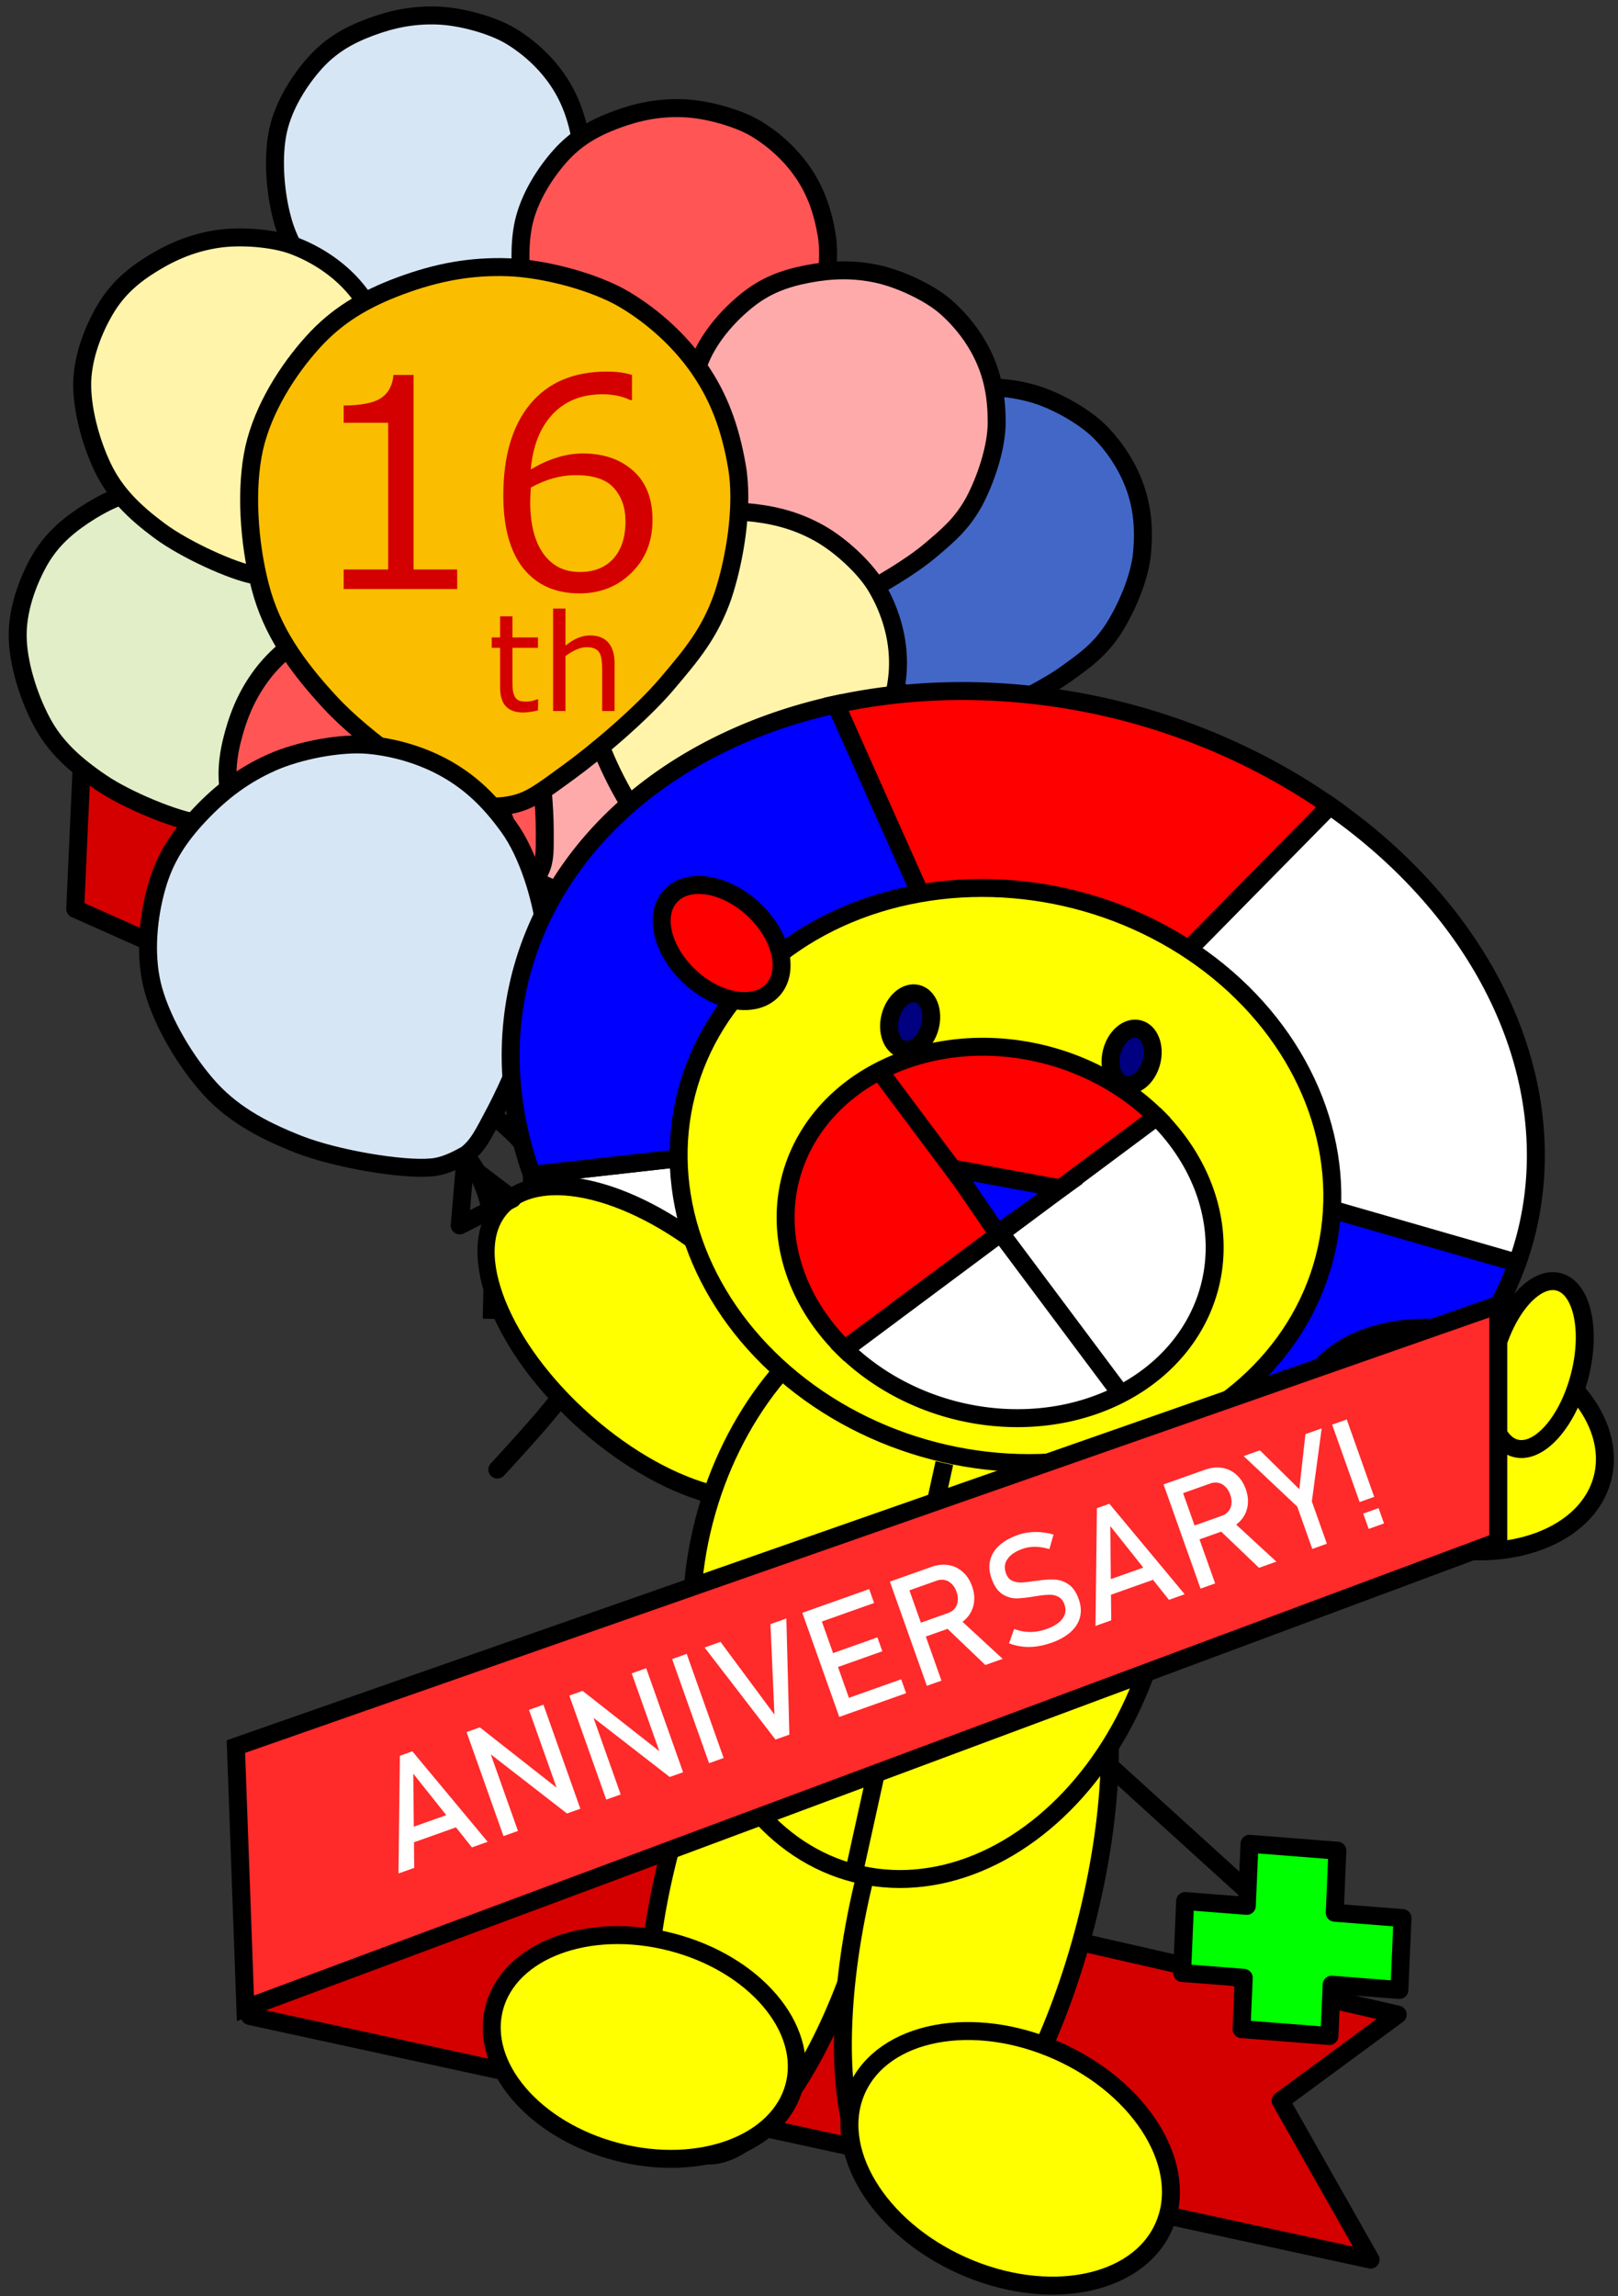 <?xml version="1.0" encoding="UTF-8" standalone="no"?> <!-- Created with Inkscape (http://www.inkscape.org/) --> <svg xmlns:dc="http://purl.org/dc/elements/1.1/" xmlns:cc="http://creativecommons.org/ns#" xmlns:rdf="http://www.w3.org/1999/02/22-rdf-syntax-ns#" xmlns:svg="http://www.w3.org/2000/svg" xmlns="http://www.w3.org/2000/svg" xmlns:sodipodi="http://sodipodi.sourceforge.net/DTD/sodipodi-0.dtd" xmlns:inkscape="http://www.inkscape.org/namespaces/inkscape" width="141" height="200" viewBox="0 0 37.306 52.917" version="1.1" id="svg5281" inkscape:version="0.92.4 (5da689c313, 2019-01-14)" sodipodi:docname="anniversary.svg"><rect x="0" y="0" width="37.306" height="52.917" fill="#333333" stroke="none"/><defs id="defs5275"></defs><g inkscape:label="レイヤー 1" inkscape:groupmode="layer" id="layer1" transform="translate(0,-244.083)"><path style="fill:#ffaaaa;fill-opacity:1;stroke:#000000;stroke-width:0.414;stroke-linecap:butt;stroke-linejoin:miter;stroke-miterlimit:4;stroke-dasharray:none;stroke-opacity:1" d="m 11.662,265.351 c -0.444,-0.263 -1.294,-1.117 -1.69,-1.732 -0.395,-0.616 -0.657,-1.173 -0.712,-1.838 -0.057,-0.665 0.033,-1.462 0.26,-2.013 0.228,-0.55 0.675,-1.041 1.09,-1.37 0.415,-0.33 0.847,-0.497 1.397,-0.601 0.55,-0.104 1.045,-0.113 1.578,-0.002 0.533,0.112 1.216,0.435 1.584,0.754 0.369,0.32 0.689,0.734 0.893,1.183 0.204,0.449 0.292,0.911 0.291,1.491 6.1e-4,0.58 -0.256,1.33 -0.523,1.83 -0.277,0.499 -0.581,0.759 -1.018,1.127 -0.437,0.369 -1.191,0.812 -1.617,1.024 -0.426,0.211 -0.61,0.317 -0.88,0.328 -0.27,0.011 -0.21,0.081 -0.654,-0.182 z" id="path4945" inkscape:connector-curvature="0" sodipodi:nodetypes="czzzzzzzzzzzzzzc" inkscape:export-xdpi="96" inkscape:export-ydpi="96"></path><path style="fill:#d7e6f5;fill-opacity:1;stroke:#000000;stroke-width:0.414;stroke-linecap:butt;stroke-linejoin:miter;stroke-miterlimit:4;stroke-dasharray:none;stroke-opacity:1" d="m 9.475,252.214 c -0.482,-0.183 -1.465,-0.88 -1.96,-1.419 -0.494,-0.539 -0.847,-1.044 -1.014,-1.69 -0.169,-0.645 -0.217,-1.447 -0.086,-2.028 0.132,-0.581 0.488,-1.14 0.841,-1.536 0.353,-0.395 0.75,-0.634 1.274,-0.83 0.524,-0.196 1.011,-0.289 1.555,-0.27 0.544,0.019 1.272,0.221 1.69,0.473 0.418,0.252 0.804,0.606 1.082,1.014 0.277,0.408 0.443,0.848 0.54,1.419 0.099,0.571 -0.026,1.354 -0.204,1.893 -0.188,0.539 -0.443,0.846 -0.811,1.284 -0.368,0.438 -1.035,1.003 -1.419,1.284 -0.384,0.281 -0.547,0.416 -0.811,0.473 -0.226,0.016 -0.466,0.016 -0.676,-0.068 z" id="path4931" inkscape:connector-curvature="0" sodipodi:nodetypes="czzzzzzzzzzzzcc" inkscape:export-xdpi="96" inkscape:export-ydpi="96"></path><path style="fill:#4367c7;fill-opacity:1;stroke:#000000;stroke-width:0.414;stroke-linecap:butt;stroke-linejoin:miter;stroke-miterlimit:4;stroke-dasharray:none;stroke-opacity:1" d="m 21.32,260.541 c -0.421,-0.298 -1.199,-1.219 -1.543,-1.865 -0.344,-0.646 -0.559,-1.223 -0.559,-1.89 0,-0.667 0.151,-1.455 0.423,-1.985 0.271,-0.531 0.758,-0.982 1.198,-1.277 0.441,-0.295 0.885,-0.426 1.442,-0.485 0.557,-0.059 1.051,-0.027 1.573,0.127 0.522,0.155 1.176,0.532 1.518,0.881 0.342,0.349 0.627,0.788 0.794,1.252 0.167,0.464 0.217,0.932 0.168,1.51 -0.047,0.578 -0.364,1.304 -0.67,1.781 -0.316,0.475 -0.641,0.709 -1.107,1.041 -0.466,0.332 -1.254,0.713 -1.695,0.888 -0.442,0.176 -0.634,0.266 -0.904,0.255 -0.27,-0.011 -0.216,0.064 -0.638,-0.235 z" id="path4929" inkscape:connector-curvature="0" sodipodi:nodetypes="czzzzzzzzzzzzzzc" inkscape:export-xdpi="96" inkscape:export-ydpi="96"></path><path style="fill:#d40000;fill-opacity:1;stroke:#000000;stroke-width:0.414;stroke-linecap:butt;stroke-linejoin:round;stroke-miterlimit:4;stroke-dasharray:none;stroke-opacity:1" d="m 34.416,274.459 -32.438,-14.811 -0.244,5.381 32.811,14.613 z" id="path14149" inkscape:connector-curvature="0" sodipodi:nodetypes="ccccc" inkscape:export-xdpi="96" inkscape:export-ydpi="96"></path><path sodipodi:nodetypes="czzzzzzzzzzzzzzc" inkscape:connector-curvature="0" id="path14121" d="m 4.566,263.051 c -0.512,-0.068 -1.628,-0.52 -2.233,-0.931 -0.605,-0.411 -1.064,-0.822 -1.375,-1.412 -0.312,-0.589 -0.544,-1.358 -0.55,-1.954 -0.011,-0.596 0.213,-1.222 0.466,-1.688 0.253,-0.466 0.585,-0.789 1.05,-1.1 0.465,-0.311 0.918,-0.513 1.451,-0.62 0.534,-0.106 1.289,-0.077 1.753,0.072 0.465,0.149 0.922,0.405 1.286,0.738 0.363,0.333 0.626,0.724 0.852,1.257 0.228,0.533 0.286,1.324 0.236,1.889 -0.059,0.567 -0.237,0.925 -0.494,1.436 -0.258,0.511 -0.778,1.214 -1.087,1.576 -0.309,0.362 -0.437,0.53 -0.681,0.647 -0.243,0.116 -0.162,0.157 -0.673,0.089 z" style="fill:#e1eec7;fill-opacity:1;stroke:#000000;stroke-width:0.414;stroke-linecap:butt;stroke-linejoin:miter;stroke-miterlimit:4;stroke-dasharray:none;stroke-opacity:1" inkscape:export-xdpi="96" inkscape:export-ydpi="96"></path><path inkscape:connector-curvature="0" id="path14123" d="m 5.115,263.111 -0.591,1.32 1.347,-0.179 z" style="fill:none;stroke:#000000;stroke-width:0.414;stroke-linecap:butt;stroke-linejoin:round;stroke-miterlimit:4;stroke-dasharray:none;stroke-opacity:1" inkscape:export-xdpi="96" inkscape:export-ydpi="96"></path><path sodipodi:nodetypes="czzzzzzc" inkscape:connector-curvature="0" id="path14125" d="m 5.277,264.38 c 0,0 0.011,0.732 0.116,1.084 0.11,0.351 0.25,0.638 0.513,0.99 0.259,0.353 0.7,0.718 1.395,1.219 0.696,0.501 1.453,0.87 2.116,1.451 0.663,0.581 1.111,1.292 1.439,1.744 0.327,0.451 0.529,1.151 0.52,1.761 -0.011,0.61 -0.038,1.85 -0.038,1.85" style="fill:none;stroke:#000000;stroke-width:0.414;stroke-linecap:butt;stroke-linejoin:miter;stroke-miterlimit:4;stroke-dasharray:none;stroke-opacity:1" inkscape:export-xdpi="96" inkscape:export-ydpi="96"></path><path style="fill:#ff5555;fill-opacity:1;stroke:#000000;stroke-width:0.414;stroke-linecap:butt;stroke-linejoin:miter;stroke-miterlimit:4;stroke-dasharray:none;stroke-opacity:1" d="m 15.135,254.35 c -0.482,-0.183 -1.465,-0.88 -1.96,-1.419 -0.494,-0.539 -0.847,-1.044 -1.014,-1.69 -0.168,-0.645 -0.217,-1.447 -0.086,-2.028 0.132,-0.581 0.488,-1.14 0.841,-1.536 0.353,-0.395 0.75,-0.634 1.274,-0.83 0.524,-0.196 1.011,-0.289 1.555,-0.27 0.544,0.019 1.272,0.221 1.69,0.473 0.418,0.252 0.804,0.606 1.082,1.014 0.277,0.408 0.443,0.848 0.541,1.419 0.099,0.571 -0.025,1.354 -0.204,1.893 -0.188,0.539 -0.443,0.846 -0.811,1.284 -0.368,0.438 -1.036,1.003 -1.419,1.284 -0.384,0.281 -0.548,0.416 -0.811,0.473 -0.487,0.028 -0.298,0.075 -0.676,-0.068 z" id="path14115" inkscape:connector-curvature="0" sodipodi:nodetypes="czzzzzzzzzzzzcc" inkscape:export-xdpi="96" inkscape:export-ydpi="96"></path><path style="fill:none;stroke:#000000;stroke-width:0.414;stroke-linecap:butt;stroke-linejoin:round;stroke-miterlimit:4;stroke-dasharray:none;stroke-opacity:1" d="m 15.144,255.353 -0.879,1.149 1.352,0.135 z" id="path14117" inkscape:connector-curvature="0" inkscape:export-xdpi="96" inkscape:export-ydpi="96"></path><path sodipodi:nodetypes="czzzzzzzzzzzzcc" inkscape:connector-curvature="0" id="path14097" d="m 5.873,257.34 c -0.508,-0.089 -1.605,-0.587 -2.193,-1.023 -0.588,-0.436 -1.029,-0.866 -1.315,-1.468 -0.287,-0.602 -0.487,-1.379 -0.469,-1.975 0.02,-0.596 0.264,-1.212 0.535,-1.667 0.272,-0.455 0.617,-0.764 1.095,-1.056 0.478,-0.292 0.938,-0.475 1.476,-0.559 0.538,-0.084 1.291,-0.023 1.749,0.145 0.458,0.169 0.904,0.443 1.254,0.791 0.349,0.348 0.596,0.749 0.799,1.292 0.205,0.542 0.231,1.334 0.158,1.897 -0.082,0.564 -0.275,0.915 -0.554,1.414 -0.279,0.5 -0.827,1.181 -1.151,1.529 -0.324,0.348 -0.459,0.512 -0.707,0.618 -0.219,0.058 -0.454,0.104 -0.676,0.061 z" style="fill:#fff4aa;fill-opacity:1;stroke:#000000;stroke-width:0.414;stroke-linecap:butt;stroke-linejoin:miter;stroke-miterlimit:4;stroke-dasharray:none;stroke-opacity:1" inkscape:export-xdpi="96" inkscape:export-ydpi="96"></path><path sodipodi:nodetypes="czzzzzzzzzzzzzzc" inkscape:connector-curvature="0" id="path14109" d="m 18.289,257.949 c -0.444,-0.263 -1.294,-1.117 -1.69,-1.732 -0.396,-0.616 -0.657,-1.173 -0.712,-1.838 -0.057,-0.665 0.032,-1.462 0.26,-2.013 0.229,-0.55 0.675,-1.041 1.09,-1.37 0.415,-0.33 0.847,-0.497 1.397,-0.601 0.55,-0.104 1.046,-0.113 1.578,-0.002 0.532,0.112 1.216,0.435 1.584,0.754 0.369,0.32 0.689,0.734 0.893,1.183 0.204,0.449 0.292,0.911 0.291,1.491 6.9e-4,0.58 -0.256,1.33 -0.523,1.83 -0.277,0.499 -0.581,0.759 -1.018,1.127 -0.438,0.369 -1.191,0.812 -1.617,1.024 -0.426,0.211 -0.61,0.317 -0.88,0.328 -0.269,0.011 -0.21,0.081 -0.655,-0.182 z" style="fill:#ffaaaa;fill-opacity:1;stroke:#000000;stroke-width:0.414;stroke-linecap:butt;stroke-linejoin:miter;stroke-miterlimit:4;stroke-dasharray:none;stroke-opacity:1" inkscape:export-xdpi="96" inkscape:export-ydpi="96"></path><path inkscape:connector-curvature="0" id="path14111" d="m 15.39,259.468 -1.208,0.651 1.116,0.644 z" style="fill:none;stroke:#000000;stroke-width:0.414;stroke-linecap:butt;stroke-linejoin:round;stroke-miterlimit:4;stroke-dasharray:none;stroke-opacity:1" inkscape:export-xdpi="96" inkscape:export-ydpi="96"></path><path style="fill:#fff4aa;fill-opacity:1;stroke:#000000;stroke-width:0.414;stroke-linecap:butt;stroke-linejoin:miter;stroke-miterlimit:4;stroke-dasharray:none;stroke-opacity:1" d="m 14.794,263.006 c -0.344,-0.384 -0.898,-1.454 -1.09,-2.161 -0.192,-0.706 -0.273,-1.317 -0.126,-1.967 0.146,-0.651 0.47,-1.385 0.853,-1.842 0.384,-0.456 0.957,-0.789 1.452,-0.979 0.495,-0.19 0.957,-0.219 1.513,-0.153 0.556,0.066 1.031,0.207 1.505,0.473 0.474,0.267 1.029,0.78 1.284,1.196 0.256,0.416 0.436,0.908 0.496,1.397 0.06,0.489 0.011,0.957 -0.171,1.509 -0.174,0.553 -0.644,1.191 -1.049,1.588 -0.414,0.393 -0.782,0.549 -1.31,0.769 -0.528,0.22 -1.381,0.416 -1.85,0.49 -0.47,0.073 -0.677,0.118 -0.938,0.048 -0.261,-0.07 -0.397,-0.178 -0.57,-0.37 -0.172,-0.192 2.9e-4,1.4e-4 2.9e-4,1.4e-4 z" id="path14133" inkscape:connector-curvature="0" sodipodi:nodetypes="czzzzzzzzzzzzzzc" inkscape:export-xdpi="96" inkscape:export-ydpi="96"></path><path style="fill:none;stroke:#000000;stroke-width:0.414;stroke-linecap:butt;stroke-linejoin:miter;stroke-miterlimit:4;stroke-dasharray:none;stroke-opacity:1" d="m 12.704,264.643 c 0,0 -0.255,0.625 -0.293,0.962 -0.035,0.338 -0.017,0.632 0.078,1.026 0.092,0.394 0.392,0.826 0.536,1.295 0.143,0.469 0.302,1.045 0.309,1.509 0.011,0.465 -0.043,0.888 -0.212,1.229 -0.169,0.342 -0.426,0.504 -0.702,0.765 -0.277,0.26 -0.958,0.784 -0.958,0.784" id="path14137" inkscape:connector-curvature="0" sodipodi:nodetypes="czzzzzzc" inkscape:export-xdpi="96" inkscape:export-ydpi="96"></path><path style="fill:#ff5555;fill-opacity:1;stroke:#000000;stroke-width:0.414;stroke-linecap:butt;stroke-linejoin:miter;stroke-miterlimit:4;stroke-dasharray:none;stroke-opacity:1" d="m 12.012,264.637 c -0.432,0.282 -1.574,0.667 -2.301,0.75 -0.727,0.083 -1.343,0.07 -1.963,-0.174 -0.621,-0.243 -1.298,-0.675 -1.691,-1.123 -0.395,-0.447 -0.635,-1.066 -0.747,-1.584 -0.112,-0.518 -0.071,-0.979 0.08,-1.519 0.15,-0.539 0.361,-0.988 0.696,-1.416 0.336,-0.428 0.927,-0.899 1.377,-1.088 0.45,-0.19 0.963,-0.294 1.456,-0.278 0.493,0.016 0.947,0.141 1.466,0.398 0.52,0.256 1.08,0.817 1.411,1.278 0.325,0.468 0.424,0.856 0.561,1.412 0.137,0.555 0.202,1.428 0.203,1.903 0,0.476 0.013,0.687 -0.095,0.934 -0.109,0.247 -0.236,0.366 -0.452,0.507 -0.216,0.141 0,-3.7e-4 0,-3.7e-4 z" id="path14139" inkscape:connector-curvature="0" sodipodi:nodetypes="czzzzzzzzzzzzzzc" inkscape:export-xdpi="96" inkscape:export-ydpi="96"></path><path style="fill:none;stroke:#000000;stroke-width:0.414;stroke-linecap:butt;stroke-linejoin:round;stroke-miterlimit:4;stroke-dasharray:none;stroke-opacity:1" d="m 10.178,266.028 -0.591,1.32 1.347,-0.179 z" id="path14141" inkscape:connector-curvature="0" inkscape:export-xdpi="96" inkscape:export-ydpi="96"></path><path style="fill:none;stroke:#000000;stroke-width:0.414;stroke-linecap:butt;stroke-linejoin:miter;stroke-miterlimit:4;stroke-dasharray:none;stroke-opacity:1" d="m 10.341,267.297 c 0,0 0.011,0.732 0.116,1.084 0.109,0.351 0.25,0.638 0.513,0.99 0.259,0.353 0.742,0.657 1.084,1.064 0.342,0.407 0.745,0.913 0.949,1.373 0.204,0.46 0.334,0.903 0.311,1.316 -0.023,0.412 -0.211,0.684 -0.375,1.061 -0.165,0.377 -0.623,1.189 -0.623,1.189" id="path14143" inkscape:connector-curvature="0" sodipodi:nodetypes="czzzzzzc" inkscape:export-xdpi="96" inkscape:export-ydpi="96"></path><path sodipodi:nodetypes="czzzzzzzzzzzzzzc" inkscape:connector-curvature="0" id="path14127" d="m 10.741,262.52 c -0.769,-0.29 -2.336,-1.39 -3.124,-2.242 -0.788,-0.852 -1.35,-1.65 -1.616,-2.669 -0.268,-1.019 -0.346,-2.285 -0.139,-3.203 0.21,-0.918 0.778,-1.801 1.341,-2.426 0.562,-0.625 1.196,-1.001 2.031,-1.311 0.836,-0.31 1.612,-0.457 2.478,-0.427 0.867,0.03 2.028,0.349 2.693,0.747 0.666,0.398 1.282,0.957 1.724,1.601 0.442,0.644 0.707,1.34 0.862,2.242 0.158,0.902 -0.042,2.138 -0.325,2.989 -0.299,0.851 -0.706,1.337 -1.293,2.028 -0.587,0.692 -1.65,1.585 -2.262,2.028 -0.612,0.444 -0.873,0.657 -1.293,0.747 -0.42,0.09 -0.693,0.038 -1.077,-0.107 -0.385,-0.145 6.1e-4,-1.2e-4 6.1e-4,-1.2e-4 z" style="fill:#fabd00;fill-opacity:1;stroke:#000000;stroke-width:0.414;stroke-linecap:butt;stroke-linejoin:miter;stroke-miterlimit:4;stroke-dasharray:none;stroke-opacity:1" inkscape:export-xdpi="96" inkscape:export-ydpi="96"></path><path inkscape:connector-curvature="0" id="path14129" d="m 11.571,262.811 -1.401,1.815 2.154,0.214 z" style="fill:none;stroke:#000000;stroke-width:0.414;stroke-linecap:butt;stroke-linejoin:round;stroke-miterlimit:4;stroke-dasharray:none;stroke-opacity:1" inkscape:export-xdpi="96" inkscape:export-ydpi="96"></path><path sodipodi:nodetypes="czzzzzzc" inkscape:connector-curvature="0" id="path14131" d="m 11.358,264.822 c 0,0 -0.25,1.129 -0.216,1.708 0.04,0.579 0.154,1.071 0.433,1.708 0.273,0.637 0.911,1.279 1.293,2.028 0.381,0.749 0.821,1.674 0.97,2.455 0.148,0.781 0.187,1.51 0,2.135 -0.187,0.626 -0.577,0.975 -0.97,1.495 -0.394,0.52 -1.401,1.601 -1.401,1.601" style="fill:none;stroke:#000000;stroke-width:0.414;stroke-linecap:round;stroke-linejoin:miter;stroke-miterlimit:4;stroke-dasharray:none;stroke-opacity:1" inkscape:export-xdpi="96" inkscape:export-ydpi="96"></path><path style="fill:#d40000;stroke:#000000;stroke-width:0.414;stroke-linecap:butt;stroke-linejoin:round;stroke-miterlimit:4;stroke-dasharray:none;stroke-opacity:1" d="m 5.525,284.416 26.702,6.096 -2.7,1.988 2.075,3.66 -25.842,-5.614 z" id="path14147" inkscape:connector-curvature="0" sodipodi:nodetypes="cccccc" inkscape:export-xdpi="96" inkscape:export-ydpi="96"></path><ellipse inkscape:export-ydpi="96" inkscape:export-xdpi="96" style="display:inline;fill:#ffff00;fill-opacity:1;stroke:#000000;stroke-width:0.414;stroke-miterlimit:4;stroke-dasharray:none;stroke-opacity:1" id="ellipse10818" cx="89.078" cy="273.906" rx="2.4" ry="6.532" transform="matrix(0.968,0.25,-0.25,0.968,0,0)"></ellipse><path inkscape:export-ydpi="96" inkscape:export-xdpi="96" style="display:inline;fill:#ff0000;fill-opacity:1;stroke:#000000;stroke-width:0.414;stroke-miterlimit:4;stroke-dasharray:none;stroke-opacity:1" d="m 30.666,262.657 a 11.969,9.365 14.5 0 0 -4.731,-2.167 11.969,9.365 14.5 0 0 -6.663,-0.172 l 4.269,9.573 z" id="path10820" inkscape:connector-curvature="0"></path><path inkscape:export-ydpi="96" inkscape:export-xdpi="96" style="display:inline;fill:#ffffff;fill-opacity:1;stroke:#000000;stroke-width:0.414;stroke-miterlimit:4;stroke-dasharray:none;stroke-opacity:1" d="m 23.54,269.891 -11.277,1.267 a 11.969,9.365 14.5 0 0 8.988,7.468 11.969,9.365 14.5 0 0 1.691,0.325 z" id="path10822" inkscape:connector-curvature="0"></path><ellipse inkscape:export-ydpi="96" inkscape:export-xdpi="96" style="display:inline;fill:#ffff00;fill-opacity:1;stroke:#000000;stroke-width:0.414;stroke-miterlimit:4;stroke-dasharray:none;stroke-opacity:1" id="ellipse10824" cx="-170.151" cy="-202.151" rx="4.71" ry="2.431" transform="matrix(-0.767,-0.641,0.571,-0.821,0,0)"></ellipse><path sodipodi:nodetypes="czzzzzzzzzzzzcc" inkscape:connector-curvature="0" id="path4933" d="m 9.937,270.989 c -0.662,0.059 -2.191,-0.193 -3.067,-0.539 -0.876,-0.346 -1.568,-0.732 -2.124,-1.384 -0.558,-0.652 -1.066,-1.551 -1.242,-2.297 -0.175,-0.747 -0.078,-1.594 0.109,-2.25 0.185,-0.656 0.511,-1.155 1.007,-1.677 0.496,-0.522 1.007,-0.903 1.647,-1.188 0.64,-0.284 1.596,-0.46 2.221,-0.404 0.625,0.056 1.271,0.249 1.822,0.564 0.55,0.316 0.99,0.732 1.424,1.338 0.436,0.605 0.732,1.581 0.83,2.304 0.086,0.729 -0.036,1.228 -0.215,1.942 -0.179,0.714 -0.633,1.744 -0.919,2.285 -0.286,0.541 -0.399,0.789 -0.672,1.004 -0.252,0.145 -0.529,0.28 -0.82,0.302 z" style="fill:#d7e6f5;fill-opacity:1;stroke:#000000;stroke-width:0.414;stroke-linecap:butt;stroke-linejoin:miter;stroke-miterlimit:4;stroke-dasharray:none;stroke-opacity:1" inkscape:export-xdpi="96" inkscape:export-ydpi="96"></path><path inkscape:export-ydpi="96" inkscape:export-xdpi="96" style="display:inline;fill:#0000ff;fill-opacity:1;stroke:#000000;stroke-width:0.414;stroke-miterlimit:4;stroke-dasharray:none;stroke-opacity:1" d="m 19.272,260.318 a 11.969,9.365 14.5 0 0 -7.266,6.246 11.969,9.365 14.5 0 0 0.258,4.594 l 11.277,-1.267 z" id="path10826" inkscape:connector-curvature="0"></path><path inkscape:export-ydpi="96" inkscape:export-xdpi="96" style="display:inline;fill:#0000ff;fill-opacity:1;stroke:#000000;stroke-width:0.414;stroke-miterlimit:4;stroke-dasharray:none;stroke-opacity:1" d="m 34.986,273.188 -11.446,-3.297 -0.598,9.06 a 11.969,9.365 14.5 0 0 12.043,-5.763 z" id="path10828" inkscape:connector-curvature="0"></path><ellipse inkscape:export-ydpi="96" inkscape:export-xdpi="96" ry="7.078" rx="2.601" cy="273.016" cx="93.782" id="ellipse10830" style="display:inline;fill:#ffff00;fill-opacity:1;stroke:#000000;stroke-width:0.414;stroke-miterlimit:4;stroke-dasharray:none;stroke-opacity:1" transform="rotate(14.485)"></ellipse><ellipse inkscape:export-ydpi="96" inkscape:export-xdpi="96" style="display:inline;fill:#ffff00;fill-opacity:1;stroke:#000000;stroke-width:0.414;stroke-miterlimit:4;stroke-dasharray:none;stroke-opacity:1" id="ellipse10832" cx="90.926" cy="266.277" rx="5.387" ry="6.992" transform="matrix(0.968,0.25,-0.25,0.968,0,0)"></ellipse><path inkscape:export-ydpi="96" inkscape:export-xdpi="96" style="display:inline;fill:#ffffff;fill-opacity:1;stroke:#000000;stroke-width:0.414;stroke-miterlimit:4;stroke-dasharray:none;stroke-opacity:1" d="m 30.666,262.657 -7.126,7.234 11.446,3.297 a 11.969,9.365 14.5 0 0 0.195,-0.635 11.969,9.365 14.5 0 0 -4.515,-9.896 z" id="path10834" inkscape:connector-curvature="0"></path><ellipse inkscape:export-ydpi="96" inkscape:export-xdpi="96" style="display:inline;fill:#ffff00;fill-opacity:1;stroke:#000000;stroke-width:0.414;stroke-miterlimit:4;stroke-dasharray:none;stroke-opacity:1" id="ellipse10836" cx="90.278" cy="256.824" rx="7.599" ry="6.559" transform="matrix(0.968,0.25,-0.25,0.968,0,0)"></ellipse><path inkscape:export-ydpi="96" inkscape:export-xdpi="96" style="display:inline;fill:#ff0000;fill-opacity:1;stroke:#000000;stroke-width:0.414;stroke-miterlimit:4;stroke-dasharray:none;stroke-opacity:1" d="m 26.669,269.823 a 4.99,4.228 14.507 0 0 -2.552,-1.429 4.99,4.228 14.507 0 0 -5.889,2.845 4.99,4.228 14.507 0 0 1.249,3.939 z" id="path10838" inkscape:connector-curvature="0"></path><path inkscape:export-ydpi="96" inkscape:export-xdpi="96" style="display:inline;fill:#ffffff;fill-opacity:1;stroke:#000000;stroke-width:0.414;stroke-miterlimit:4;stroke-dasharray:none;stroke-opacity:1" d="m 26.669,269.823 -7.191,5.355 a 4.99,4.228 14.507 0 0 2.525,1.403 4.99,4.228 14.507 0 0 5.889,-2.845 4.99,4.228 14.507 0 0 -1.222,-3.913 z" id="path10840" inkscape:connector-curvature="0"></path><path inkscape:export-ydpi="96" inkscape:export-xdpi="96" style="display:inline;fill:none;stroke:#000000;stroke-width:0.414;stroke-linecap:butt;stroke-linejoin:miter;stroke-miterlimit:4;stroke-dasharray:none;stroke-opacity:1" d="m 20.335,268.842 5.431,7.262" id="path10842" inkscape:connector-curvature="0"></path><ellipse inkscape:export-ydpi="96" inkscape:export-xdpi="96" style="display:inline;fill:#000080;fill-opacity:1;stroke:#000000;stroke-width:0.414;stroke-miterlimit:4;stroke-dasharray:none;stroke-opacity:1" id="ellipse10844" cx="87.262" cy="253.938" rx="0.472" ry="0.662" transform="matrix(0.968,0.25,-0.25,0.968,0,0)"></ellipse><ellipse inkscape:export-ydpi="96" inkscape:export-xdpi="96" ry="0.662" rx="0.472" cy="253.448" cx="92.411" id="ellipse10846" style="display:inline;fill:#000080;fill-opacity:1;stroke:#000000;stroke-width:0.414;stroke-miterlimit:4;stroke-dasharray:none;stroke-opacity:1" transform="matrix(0.968,0.25,-0.25,0.968,0,0)"></ellipse><path inkscape:export-ydpi="96" inkscape:export-xdpi="96" style="display:inline;fill:#0000ff;fill-opacity:1;stroke:#000000;stroke-width:0.414;stroke-linecap:butt;stroke-linejoin:miter;stroke-miterlimit:4;stroke-dasharray:none;stroke-opacity:1" d="m 23.002,272.51 -1.023,-1.494 2.473,0.457 z" id="path10848" inkscape:connector-curvature="0"></path><ellipse inkscape:export-ydpi="96" inkscape:export-xdpi="96" ry="1.068" rx="1.6" cy="184.621" cx="191.666" id="ellipse10850" style="display:inline;fill:#ff0000;fill-opacity:1;stroke:#000000;stroke-width:0.414;stroke-miterlimit:4;stroke-dasharray:none;stroke-opacity:1" transform="matrix(0.737,0.676,-0.675,0.738,0,0)"></ellipse><ellipse inkscape:export-ydpi="96" inkscape:export-xdpi="96" style="display:inline;fill:#ffff00;fill-opacity:1;stroke:#000000;stroke-width:0.414;stroke-miterlimit:4;stroke-dasharray:none;stroke-opacity:1" id="ellipse10852" cx="87.236" cy="278.358" rx="3.575" ry="2.498" transform="matrix(0.968,0.25,-0.25,0.968,0,0)"></ellipse><ellipse inkscape:export-ydpi="96" inkscape:export-xdpi="96" ry="2.706" rx="3.875" cy="258.681" cx="141.28" id="ellipse10854" style="display:inline;fill:#ffff00;fill-opacity:1;stroke:#000000;stroke-width:0.414;stroke-miterlimit:4;stroke-dasharray:none;stroke-opacity:1" transform="rotate(24.109)"></ellipse><path inkscape:export-ydpi="96" inkscape:export-xdpi="96" style="display:inline;fill:none;stroke:#000000;stroke-width:0.414;stroke-linecap:butt;stroke-linejoin:miter;stroke-miterlimit:4;stroke-dasharray:none;stroke-opacity:1" d="m 25.43,284.641 3.985,3.619" id="path10856" inkscape:connector-curvature="0" sodipodi:nodetypes="cc"></path><path inkscape:export-ydpi="96" inkscape:export-xdpi="96" style="display:inline;fill:#00ff00;fill-opacity:1;stroke:#000000;stroke-width:0.414;stroke-linejoin:round;stroke-miterlimit:4;stroke-dasharray:none;stroke-opacity:1" d="m 28.81,286.576 -0.062,1.431 -1.422,-0.111 -0.071,1.658 1.422,0.111 -0.051,1.183 2.027,0.159 0.051,-1.183 1.562,0.122 0.071,-1.658 -1.562,-0.122 0.061,-1.431 z" id="path10858" inkscape:connector-curvature="0"></path><ellipse inkscape:export-ydpi="96" inkscape:export-xdpi="96" transform="matrix(0.963,-0.269,0.35,0.937,0,0)" ry="2.43" rx="4.71" cy="277.128" cx="-68.997" id="ellipse10860" style="display:inline;fill:#ffff00;fill-opacity:1;stroke:#000000;stroke-width:0.414;stroke-miterlimit:4;stroke-dasharray:none;stroke-opacity:1"></ellipse><path inkscape:export-ydpi="96" inkscape:export-xdpi="96" sodipodi:nodetypes="cc" inkscape:connector-curvature="0" id="path10862" d="m 21.774,277.803 -2.099,9.506" style="display:inline;fill:#0000ff;stroke:#000000;stroke-width:0.414;stroke-linecap:butt;stroke-linejoin:miter;stroke-miterlimit:4;stroke-dasharray:none;stroke-opacity:1"></path><ellipse style="display:inline;fill:#ffff00;fill-opacity:1;stroke:#000000;stroke-width:0.414;stroke-miterlimit:4;stroke-dasharray:none;stroke-opacity:1" id="ellipse10864" cx="101.779" cy="260.139" rx="3.575" ry="2.498" inkscape:export-xdpi="96" inkscape:export-ydpi="96" transform="matrix(0.968,0.25,-0.25,0.968,0,0)"></ellipse><ellipse inkscape:export-ydpi="96" inkscape:export-xdpi="96" ry="1.982" rx="1.013" cy="257.989" cx="103.242" id="ellipse10866" style="display:inline;fill:#ffff00;fill-opacity:1;stroke:#000000;stroke-width:0.414;stroke-miterlimit:4;stroke-dasharray:none;stroke-opacity:1" transform="matrix(0.968,0.25,-0.25,0.968,0,0)"></ellipse><path style="fill:#ff2a2a;fill-opacity:1;stroke:#000000;stroke-width:0.414;stroke-linecap:butt;stroke-linejoin:miter;stroke-miterlimit:4;stroke-dasharray:none;stroke-opacity:1" d="M 5.439,284.336 34.546,274.155 v 5.456 L 5.658,290.37 Z" id="path14145" inkscape:connector-curvature="0" sodipodi:nodetypes="ccccc" inkscape:export-xdpi="96" inkscape:export-ydpi="96"></path><g aria-label="ANNIVERSARY!" transform="rotate(-19.545,-262,4474.335)" style="font-style:normal;font-variant:normal;font-weight:normal;font-stretch:normal;font-size:3.586px;line-height:1.25;font-family:Bahnschrift;-inkscape-font-specification:'Bahnschrift, Normal';font-variant-ligatures:normal;font-variant-caps:normal;font-variant-numeric:normal;font-feature-settings:normal;text-align:start;letter-spacing:0px;word-spacing:0px;writing-mode:lr-tb;text-anchor:start;fill:#ffffff;fill-opacity:1;stroke:none;stroke-width:0.414;stroke-miterlimit:4;stroke-dasharray:none" id="text14153"><path inkscape:connector-curvature="0" d="m 1395.273,616.703 h 0.305 l 0.939,2.546 h -0.385 l -0.706,-2.054 -0.706,2.054 h -0.385 z m -0.506,1.648 h 1.339 v 0.34 h -1.339 z" style="font-style:normal;font-variant:normal;font-weight:normal;font-stretch:normal;font-size:3.586px;font-family:Bahnschrift;-inkscape-font-specification:'Bahnschrift, Normal';font-variant-ligatures:normal;font-variant-caps:normal;font-variant-numeric:normal;font-feature-settings:normal;text-align:start;writing-mode:lr-tb;text-anchor:start;fill:#ffffff;stroke:none;stroke-width:0.414;stroke-miterlimit:4;stroke-dasharray:none" id="path5162"></path><path inkscape:connector-curvature="0" d="m 1396.905,616.703 h 0.324 l 1.245,1.968 -0.042,0.045 v -2.014 h 0.354 v 2.544 h -0.327 l -1.242,-1.938 0.042,-0.045 v 1.984 h -0.354 z" style="font-style:normal;font-variant:normal;font-weight:normal;font-stretch:normal;font-size:3.586px;font-family:Bahnschrift;-inkscape-font-specification:'Bahnschrift, Normal';font-variant-ligatures:normal;font-variant-caps:normal;font-variant-numeric:normal;font-feature-settings:normal;text-align:start;writing-mode:lr-tb;text-anchor:start;fill:#ffffff;stroke:none;stroke-width:0.414;stroke-miterlimit:4;stroke-dasharray:none" id="path5164"></path><path inkscape:connector-curvature="0" d="m 1399.419,616.703 h 0.324 l 1.245,1.968 -0.042,0.045 v -2.014 h 0.354 v 2.544 h -0.327 l -1.242,-1.938 0.042,-0.045 v 1.984 h -0.354 z" style="font-style:normal;font-variant:normal;font-weight:normal;font-stretch:normal;font-size:3.586px;font-family:Bahnschrift;-inkscape-font-specification:'Bahnschrift, Normal';font-variant-ligatures:normal;font-variant-caps:normal;font-variant-numeric:normal;font-feature-settings:normal;text-align:start;writing-mode:lr-tb;text-anchor:start;fill:#ffffff;stroke:none;stroke-width:0.414;stroke-miterlimit:4;stroke-dasharray:none" id="path5166"></path><path inkscape:connector-curvature="0" d="m 1402.291,619.249 h -0.357 v -2.546 h 0.357 z" style="font-style:normal;font-variant:normal;font-weight:normal;font-stretch:normal;font-size:3.586px;font-family:Bahnschrift;-inkscape-font-specification:'Bahnschrift, Normal';font-variant-ligatures:normal;font-variant-caps:normal;font-variant-numeric:normal;font-feature-settings:normal;text-align:start;writing-mode:lr-tb;text-anchor:start;fill:#ffffff;stroke:none;stroke-width:0.414;stroke-miterlimit:4;stroke-dasharray:none" id="path5168"></path><path inkscape:connector-curvature="0" d="m 1402.729,616.703 h 0.389 l 0.611,1.996 0.611,-1.996 h 0.389 l -0.83,2.546 h -0.34 z" style="font-style:normal;font-variant:normal;font-weight:normal;font-stretch:normal;font-size:3.586px;font-family:Bahnschrift;-inkscape-font-specification:'Bahnschrift, Normal';font-variant-ligatures:normal;font-variant-caps:normal;font-variant-numeric:normal;font-feature-settings:normal;text-align:start;writing-mode:lr-tb;text-anchor:start;fill:#ffffff;stroke:none;stroke-width:0.414;stroke-miterlimit:4;stroke-dasharray:none" id="path5170"></path><path inkscape:connector-curvature="0" d="m 1405.12,616.703 h 0.357 v 2.546 h -0.357 z m 0.173,2.206 h 1.462 v 0.34 h -1.462 z m 0,-1.094 h 1.269 v 0.34 h -1.269 z m 0,-1.112 h 1.462 v 0.34 h -1.462 z" style="font-style:normal;font-variant:normal;font-weight:normal;font-stretch:normal;font-size:3.586px;font-family:Bahnschrift;-inkscape-font-specification:'Bahnschrift, Normal';font-variant-ligatures:normal;font-variant-caps:normal;font-variant-numeric:normal;font-feature-settings:normal;text-align:start;writing-mode:lr-tb;text-anchor:start;fill:#ffffff;stroke:none;stroke-width:0.414;stroke-miterlimit:4;stroke-dasharray:none" id="path5172"></path><path inkscape:connector-curvature="0" d="m 1407.419,617.832 h 0.869 q 0.102,0 0.18,-0.049 0.079,-0.049 0.121,-0.138 0.044,-0.091 0.044,-0.208 v 0 q 0,-0.117 -0.044,-0.207 -0.042,-0.091 -0.121,-0.14 -0.077,-0.049 -0.18,-0.049 h -0.869 v -0.34 h 0.855 q 0.221,0 0.387,0.091 0.168,0.091 0.259,0.259 0.093,0.166 0.093,0.385 v 0 q 0,0.219 -0.093,0.387 -0.093,0.166 -0.261,0.257 -0.166,0.091 -0.385,0.091 h -0.855 z m -0.156,-1.131 h 0.357 v 2.548 h -0.357 z m 0.849,1.392 0.355,-0.081 0.651,1.236 h -0.424 z" style="font-style:normal;font-variant:normal;font-weight:normal;font-stretch:normal;font-size:3.586px;font-family:Bahnschrift;-inkscape-font-specification:'Bahnschrift, Normal';font-variant-ligatures:normal;font-variant-caps:normal;font-variant-numeric:normal;font-feature-settings:normal;text-align:start;writing-mode:lr-tb;text-anchor:start;fill:#ffffff;stroke:none;stroke-width:0.414;stroke-miterlimit:4;stroke-dasharray:none" id="path5174"></path><path inkscape:connector-curvature="0" d="m 1410.298,619.275 q -0.184,0 -0.348,-0.035 -0.165,-0.035 -0.308,-0.105 -0.142,-0.07 -0.266,-0.175 v 0 l 0.222,-0.273 v 0 q 0.145,0.126 0.321,0.189 0.175,0.063 0.38,0.063 0.277,0 0.429,-0.102 0.152,-0.103 0.152,-0.291 v -0.002 q 0,-0.133 -0.07,-0.21 -0.068,-0.079 -0.179,-0.116 -0.108,-0.038 -0.282,-0.07 -0.01,-0.002 -0.012,-0.002 -0.01,0 -0.011,-0.002 l -0.026,-0.005 q -0.256,-0.044 -0.417,-0.098 -0.159,-0.056 -0.273,-0.201 -0.114,-0.147 -0.114,-0.417 v -0.002 q 0,-0.236 0.105,-0.403 0.107,-0.168 0.31,-0.256 0.203,-0.087 0.488,-0.087 0.137,0 0.268,0.03 0.133,0.03 0.261,0.089 0.13,0.058 0.254,0.147 v 0 l -0.203,0.284 v 0 q -0.145,-0.107 -0.291,-0.159 -0.144,-0.054 -0.289,-0.054 -0.261,0 -0.406,0.105 -0.144,0.103 -0.144,0.294 v 0.002 q 0,0.131 0.073,0.207 0.075,0.075 0.186,0.112 0.112,0.035 0.31,0.073 0.01,0.002 0.012,0.004 0.01,0 0.014,0.002 0.01,0.002 0.019,0.004 0.01,0.002 0.019,0.004 0.231,0.047 0.385,0.112 0.156,0.065 0.259,0.21 0.105,0.144 0.105,0.394 v 0.004 q 0,0.233 -0.11,0.399 -0.11,0.165 -0.32,0.252 -0.208,0.086 -0.504,0.086 z" style="font-style:normal;font-variant:normal;font-weight:normal;font-stretch:normal;font-size:3.586px;font-family:Bahnschrift;-inkscape-font-specification:'Bahnschrift, Normal';font-variant-ligatures:normal;font-variant-caps:normal;font-variant-numeric:normal;font-feature-settings:normal;text-align:start;writing-mode:lr-tb;text-anchor:start;fill:#ffffff;stroke:none;stroke-width:0.414;stroke-miterlimit:4;stroke-dasharray:none" id="path5176"></path><path inkscape:connector-curvature="0" d="m 1412.327,616.703 h 0.305 l 0.939,2.546 h -0.385 l -0.706,-2.054 -0.706,2.054 h -0.385 z m -0.506,1.648 h 1.339 v 0.34 h -1.339 z" style="font-style:normal;font-variant:normal;font-weight:normal;font-stretch:normal;font-size:3.586px;font-family:Bahnschrift;-inkscape-font-specification:'Bahnschrift, Normal';font-variant-ligatures:normal;font-variant-caps:normal;font-variant-numeric:normal;font-feature-settings:normal;text-align:start;writing-mode:lr-tb;text-anchor:start;fill:#ffffff;stroke:none;stroke-width:0.414;stroke-miterlimit:4;stroke-dasharray:none" id="path5178"></path><path inkscape:connector-curvature="0" d="m 1414.115,617.832 h 0.869 q 0.102,0 0.18,-0.049 0.079,-0.049 0.121,-0.138 0.044,-0.091 0.044,-0.208 v 0 q 0,-0.117 -0.044,-0.207 -0.042,-0.091 -0.121,-0.14 -0.077,-0.049 -0.18,-0.049 h -0.869 v -0.34 h 0.855 q 0.221,0 0.387,0.091 0.168,0.091 0.259,0.259 0.093,0.166 0.093,0.385 v 0 q 0,0.219 -0.093,0.387 -0.093,0.166 -0.261,0.257 -0.166,0.091 -0.385,0.091 h -0.855 z m -0.156,-1.131 h 0.357 v 2.548 h -0.357 z m 0.849,1.392 0.355,-0.081 0.651,1.236 h -0.424 z" style="font-style:normal;font-variant:normal;font-weight:normal;font-stretch:normal;font-size:3.586px;font-family:Bahnschrift;-inkscape-font-specification:'Bahnschrift, Normal';font-variant-ligatures:normal;font-variant-caps:normal;font-variant-numeric:normal;font-feature-settings:normal;text-align:start;writing-mode:lr-tb;text-anchor:start;fill:#ffffff;stroke:none;stroke-width:0.414;stroke-miterlimit:4;stroke-dasharray:none" id="path5180"></path><path inkscape:connector-curvature="0" d="m 1417.05,618.214 v 1.035 h -0.357 v -1.035 l -0.776,-1.511 h 0.398 l 0.557,1.149 0.557,-1.149 h 0.398 z" style="font-style:normal;font-variant:normal;font-weight:normal;font-stretch:normal;font-size:3.586px;font-family:Bahnschrift;-inkscape-font-specification:'Bahnschrift, Normal';font-variant-ligatures:normal;font-variant-caps:normal;font-variant-numeric:normal;font-feature-settings:normal;text-align:start;writing-mode:lr-tb;text-anchor:start;fill:#ffffff;stroke:none;stroke-width:0.414;stroke-miterlimit:4;stroke-dasharray:none" id="path5182"></path><path inkscape:connector-curvature="0" d="m 1418.083,616.703 h 0.357 v 1.893 h -0.357 z m -0.01,2.171 h 0.375 v 0.375 h -0.375 z" style="font-style:normal;font-variant:normal;font-weight:normal;font-stretch:normal;font-size:3.586px;font-family:Bahnschrift;-inkscape-font-specification:'Bahnschrift, Normal';font-variant-ligatures:normal;font-variant-caps:normal;font-variant-numeric:normal;font-feature-settings:normal;text-align:start;writing-mode:lr-tb;text-anchor:start;fill:#ffffff;stroke:none;stroke-width:0.414;stroke-miterlimit:4;stroke-dasharray:none" id="path5184"></path></g><path style="fill:none;stroke:#000000;stroke-width:0.414;stroke-linecap:butt;stroke-linejoin:round;stroke-miterlimit:4;stroke-dasharray:none;stroke-opacity:1" d="m 10.722,270.884 -0.123,1.441 1.213,-0.612 z" id="path4935" inkscape:connector-curvature="0" inkscape:export-xdpi="96" inkscape:export-ydpi="96"></path><g transform="translate(-1511.956,170.159)" aria-label="11" style="font-style:normal;font-variant:normal;font-weight:normal;font-stretch:normal;font-size:6.794px;line-height:1.25;font-family:sans-serif;-inkscape-font-specification:'sans-serif, Normal';font-variant-ligatures:normal;font-variant-caps:normal;font-variant-numeric:normal;font-feature-settings:normal;text-align:start;letter-spacing:0px;word-spacing:0px;writing-mode:lr-tb;text-anchor:start;fill:#d40000;fill-opacity:1;stroke:none;stroke-width:0.414;stroke-miterlimit:4;stroke-dasharray:none" id="text4939"><g aria-label="16" style="font-style:normal;font-variant:normal;font-weight:normal;font-stretch:normal;font-size:6.684px;line-height:1.25;font-family:Meiryo;-inkscape-font-specification:Meiryo;letter-spacing:0px;word-spacing:0px;fill:#d40000;fill-opacity:1;stroke:none;stroke-width:0.094" id="text963"><path d="m 1522.498,87.499 h -2.618 v -0.45 h 1.025 v -3.381 h -1.025 v -0.398 q 0.601,-0.003 0.858,-0.17 0.258,-0.17 0.29,-0.535 h 0.464 v 4.484 h 1.005 z" style="fill:#d40000;fill-opacity:1;stroke-width:0.094" id="path961"></path><path d="m 1526.528,82.567 v 0.578 h -0.039 q -0.274,-0.134 -0.64,-0.134 -0.721,0 -1.152,0.46 -0.431,0.457 -0.503,1.273 0.617,-0.369 1.201,-0.369 0.715,0 1.159,0.398 0.447,0.395 0.447,1.136 0,0.738 -0.483,1.214 -0.483,0.477 -1.201,0.477 -0.832,0 -1.296,-0.578 -0.46,-0.581 -0.46,-1.681 0,-1.354 0.617,-2.102 0.62,-0.751 1.769,-0.751 0.346,0 0.581,0.078 z m -2.334,2.595 q -0.013,0.268 -0.013,0.323 0,0.777 0.304,1.201 0.303,0.421 0.839,0.421 0.493,0 0.773,-0.307 0.281,-0.31 0.281,-0.865 0,-0.46 -0.264,-0.76 -0.264,-0.3 -0.878,-0.3 -0.532,0 -1.041,0.287 z" style="fill:#d40000;fill-opacity:1;stroke-width:0.094" id="path963"></path></g></g><g transform="translate(-1511.956,170.159)" aria-label="th" style="font-style:normal;font-variant:normal;font-weight:normal;font-stretch:normal;font-size:3.109px;line-height:1.25;font-family:sans-serif;-inkscape-font-specification:'sans-serif, Normal';font-variant-ligatures:normal;font-variant-caps:normal;font-variant-numeric:normal;font-feature-settings:normal;text-align:start;letter-spacing:0px;word-spacing:0px;writing-mode:lr-tb;text-anchor:start;fill:#d40000;fill-opacity:1;stroke:none;stroke-width:0.414;stroke-miterlimit:4;stroke-dasharray:none" id="text4943"><path inkscape:connector-curvature="0" d="m 1524.361,90.296 q -0.08,0.021 -0.176,0.035 -0.094,0.014 -0.169,0.014 -0.26,0 -0.395,-0.14 -0.135,-0.14 -0.135,-0.448 v -0.902 h -0.193 v -0.24 h 0.193 V 88.128 h 0.285 v 0.487 h 0.589 v 0.24 h -0.589 v 0.773 q 0,0.134 0.01,0.209 0.01,0.074 0.043,0.14 0.033,0.061 0.091,0.09 0.059,0.027 0.179,0.027 0.07,0 0.146,-0.02 0.076,-0.021 0.109,-0.035 h 0.015 z" style="font-style:normal;font-variant:normal;font-weight:normal;font-stretch:normal;font-size:3.109px;font-family:sans-serif;-inkscape-font-specification:'sans-serif, Normal';font-variant-ligatures:normal;font-variant-caps:normal;font-variant-numeric:normal;font-feature-settings:normal;text-align:start;writing-mode:lr-tb;text-anchor:start;fill:#d40000;stroke:none;stroke-width:0.414;stroke-miterlimit:4;stroke-dasharray:none" id="path5194"></path><path inkscape:connector-curvature="0" d="m 1526.125,90.311 h -0.285 v -0.965 q 0,-0.117 -0.014,-0.219 -0.014,-0.103 -0.05,-0.161 -0.038,-0.064 -0.109,-0.094 -0.071,-0.032 -0.185,-0.032 -0.117,0 -0.244,0.058 -0.128,0.058 -0.244,0.147 v 1.266 h -0.285 v -2.362 h 0.285 v 0.855 q 0.134,-0.111 0.276,-0.173 0.143,-0.062 0.293,-0.062 0.275,0 0.419,0.165 0.144,0.165 0.144,0.477 z" style="font-style:normal;font-variant:normal;font-weight:normal;font-stretch:normal;font-size:3.109px;font-family:sans-serif;-inkscape-font-specification:'sans-serif, Normal';font-variant-ligatures:normal;font-variant-caps:normal;font-variant-numeric:normal;font-feature-settings:normal;text-align:start;writing-mode:lr-tb;text-anchor:start;fill:#d40000;stroke:none;stroke-width:0.414;stroke-miterlimit:4;stroke-dasharray:none" id="path5196"></path></g></g></svg> 
